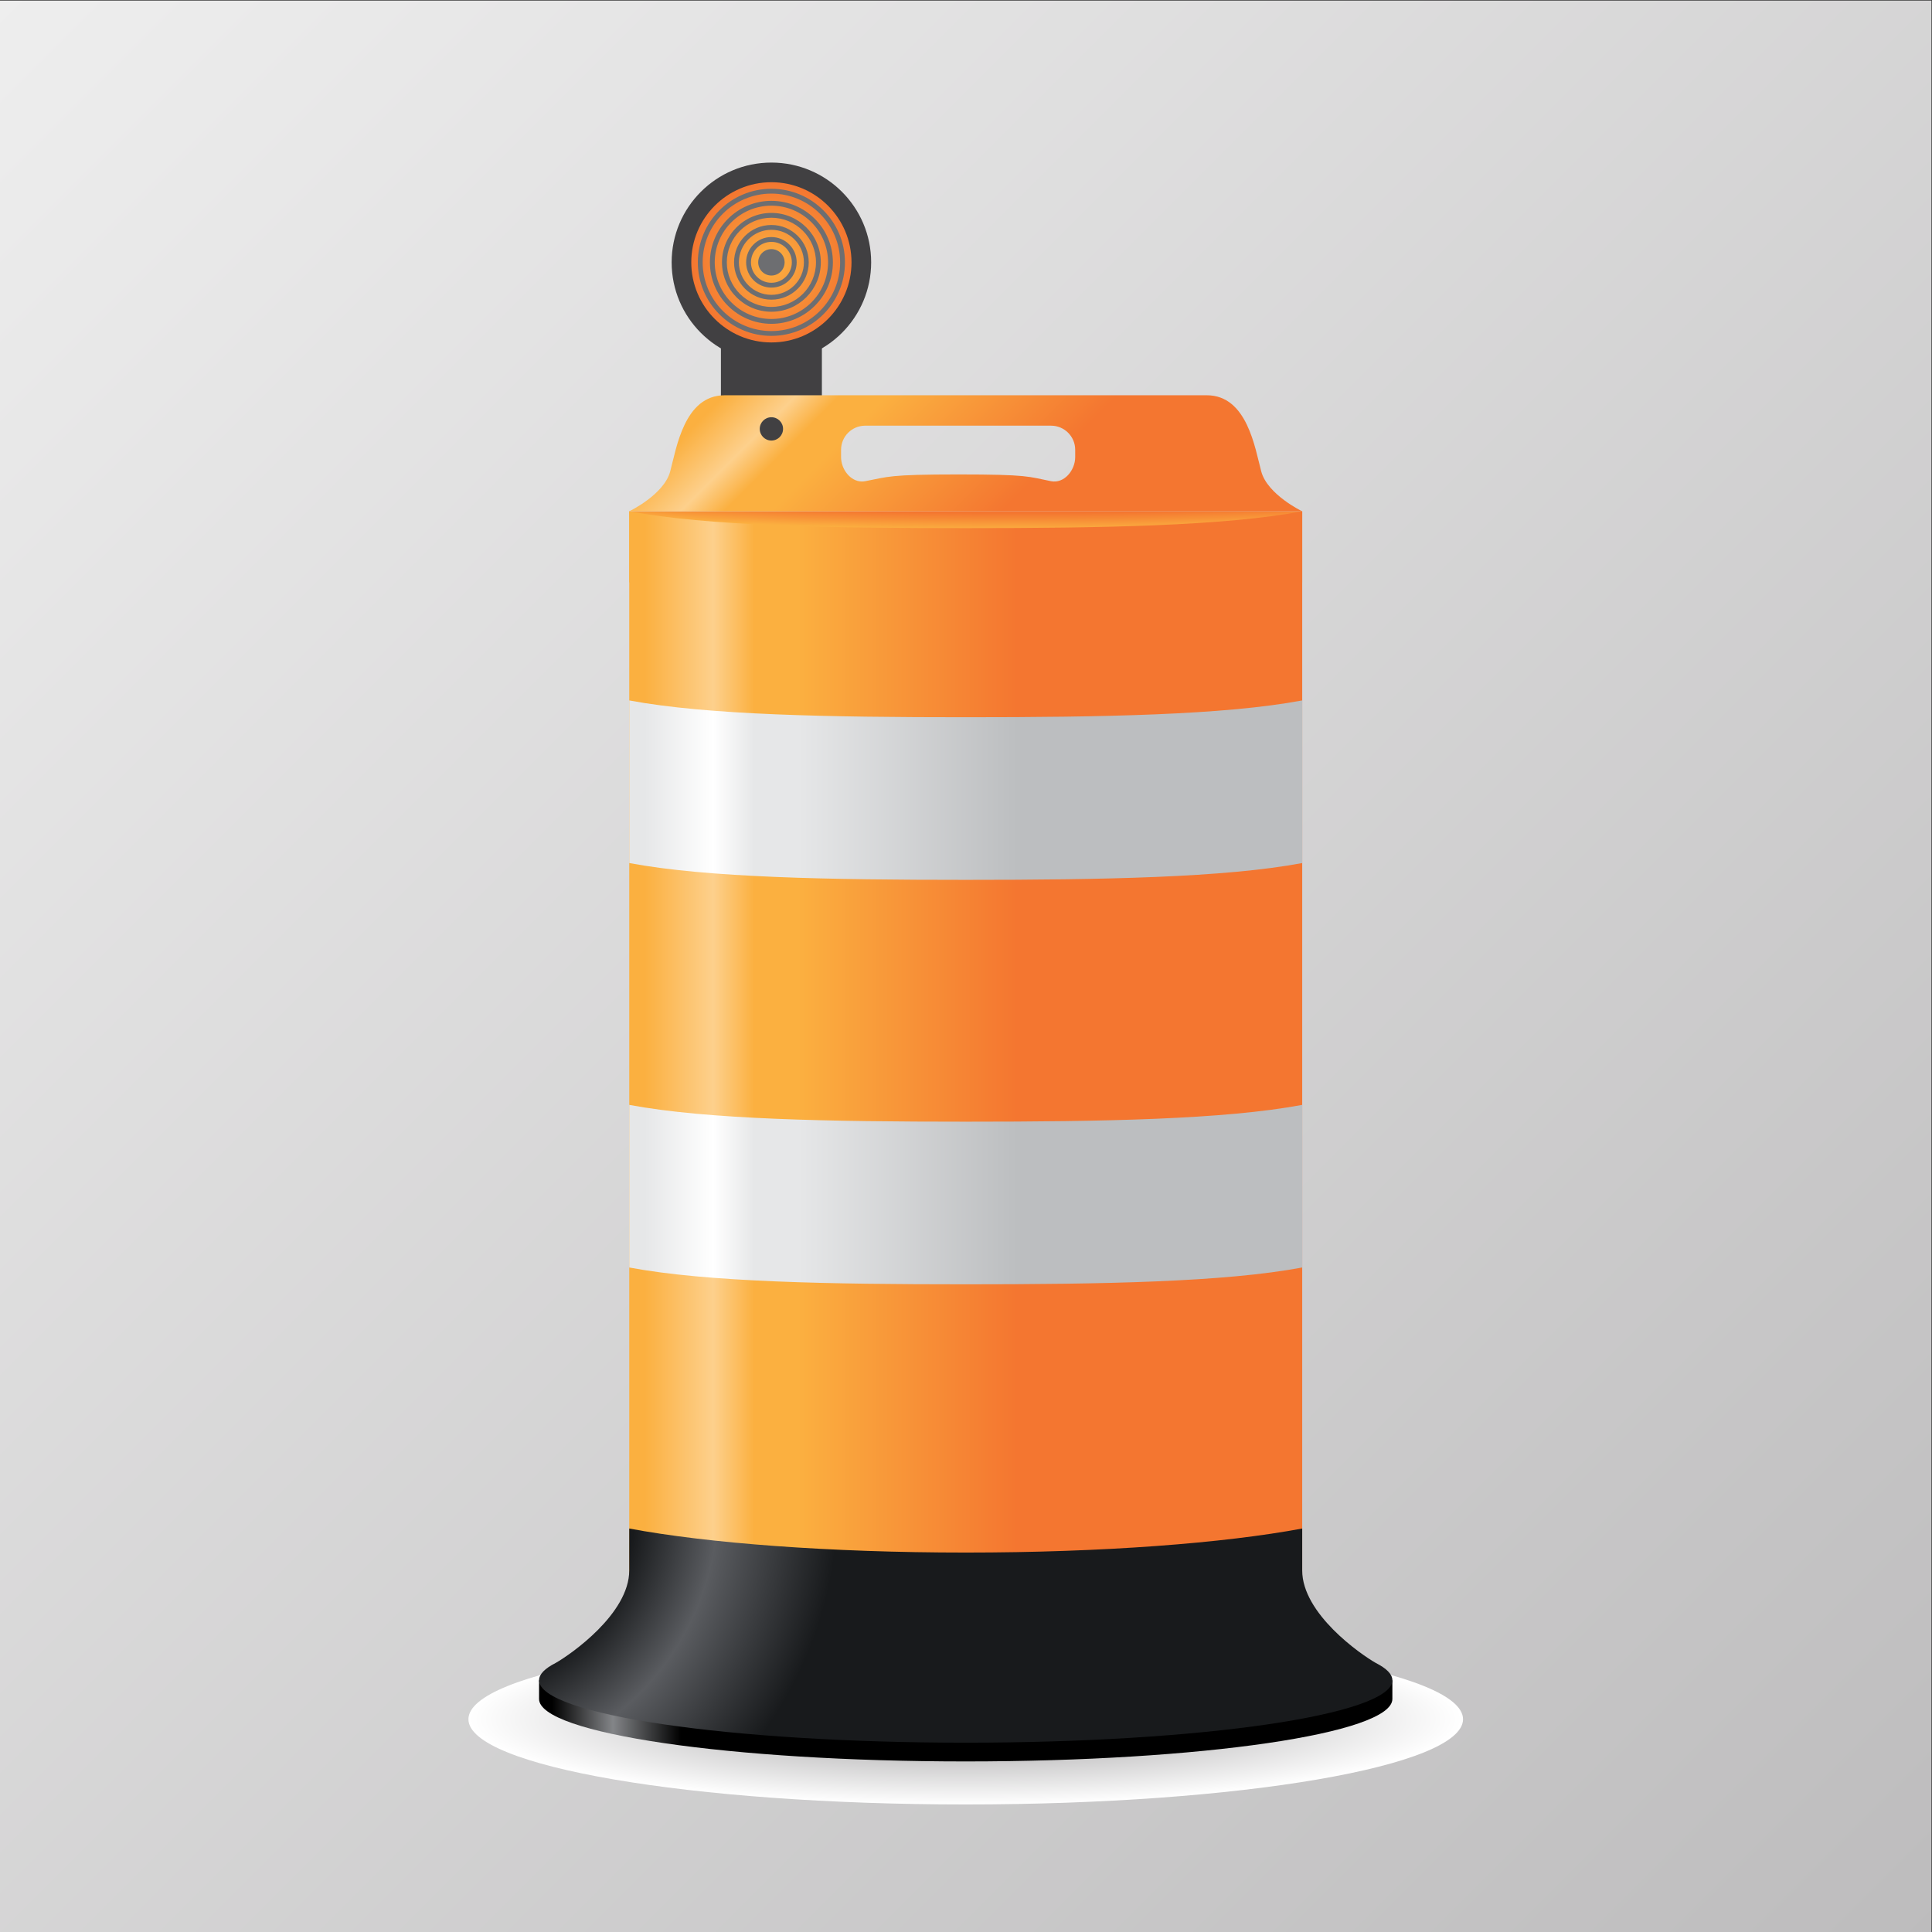<?xml version="1.0" encoding="UTF-8"?>
<svg version="1.1" viewBox="0 0 1066.7 1066.7" xmlns="http://www.w3.org/2000/svg">
<rect x="0" y="0" width="1066.7" height="1066.7" fill="#333333" stroke="none"/>
<defs>
<clipPath id="z">
<path d="m0 0h800v800h-800z"/>
</clipPath>
<linearGradient id="j" x2="1" gradientTransform="matrix(800,-800,-800,-800,0,800)" gradientUnits="userSpaceOnUse">
<stop stop-color="#eee" offset="0"/>
<stop stop-color="#bdbcbd" offset="1"/>
</linearGradient>
<clipPath id="y">
<path d="m0 800h800v-800h-800z"/>
</clipPath>
<clipPath id="x">
<path d="m194.02 123.42h411.95v-70.588h-411.95z"/>
</clipPath>
<clipPath id="w">
<path d="m605.98 88.127c0-19.492-92.219-35.294-205.98-35.294s-205.98 15.802-205.98 35.294 92.219 35.294 205.98 35.294 205.98-15.802 205.98-35.294"/>
</clipPath>
<radialGradient id="d" cx="0" cy="0" r="1" gradientTransform="matrix(205.96 0 0 -35.297 400 88.127)" gradientUnits="userSpaceOnUse">
<stop stop-color="#bdbcbd" offset="0"/>
<stop stop-color="#bdbcbd" offset=".356"/>
<stop stop-color="#fff" offset="1"/>
</radialGradient>
<clipPath id="v">
<path d="m539.37 559h-278.74v29.445h278.74z"/>
</clipPath>
<radialGradient id="c" cx="0" cy="0" r="1" gradientTransform="matrix(2306.4 0 0 -2306.4 420.72 2887)" gradientUnits="userSpaceOnUse">
<stop stop-color="#f47630" offset="0"/>
<stop stop-color="#f47630" offset=".997"/>
<stop stop-color="#fbb040" offset="1"/>
</radialGradient>
<clipPath id="u">
<path d="m0 800h800v-800h-800z"/>
</clipPath>
<clipPath id="t">
<path d="m286.32 691.57c0-18.298 14.886-33.183 33.184-33.183s33.185 14.885 33.185 33.183-14.887 33.185-33.185 33.185-33.184-14.887-33.184-33.185"/>
</clipPath>
<radialGradient id="b" cx="0" cy="0" r="1" gradientTransform="matrix(33.184 0 0 -33.184 319.51 691.57)" gradientUnits="userSpaceOnUse">
<stop stop-color="#fbb040" offset="0"/>
<stop stop-color="#f47630" offset="1"/>
</radialGradient>
<clipPath id="s">
<path d="m0 800h800v-800h-800z"/>
</clipPath>
<clipPath id="r">
<path d="m289.04 722.04h60.941v-60.94h-60.941z"/>
</clipPath>
<clipPath id="q">
<path d="m231.37 104.27h-8.096v-7.758c0-14.283 79.122-25.862 176.72-25.862 97.603 0 176.72 11.579 176.72 25.862v7.758h-8.096c-22.521 10.494-89.498 18.104-168.63 18.104s-146.11-7.61-168.63-18.104"/>
</clipPath>
<linearGradient id="i" x2="1" gradientTransform="matrix(353.45 0 0 -353.45 223.28 96.512)" gradientUnits="userSpaceOnUse">
<stop offset="0"/>
<stop offset=".018"/>
<stop stop-color="#838588" offset=".089"/>
<stop offset=".168"/>
<stop offset=".252"/>
<stop offset=".616"/>
<stop offset="1"/>
</linearGradient>
<clipPath id="p">
<path d="m400 581.48c-56.627 0-107.03 0.898-139.37 6.96v-442.68h278.74v442.68c-32.342-6.062-82.744-6.96-139.37-6.96"/>
</clipPath>
<linearGradient id="h" x2="1" gradientTransform="matrix(278.74 0 0 -278.74 260.63 367.11)" gradientUnits="userSpaceOnUse">
<stop stop-color="#fbb040" offset="0"/>
<stop stop-color="#fbb040" offset=".025"/>
<stop stop-color="#fdd08c" offset=".126"/>
<stop stop-color="#fbb040" offset=".187"/>
<stop stop-color="#fbb040" offset=".252"/>
<stop stop-color="#f47630" offset=".576"/>
<stop stop-color="#f47630" offset=".919"/>
<stop stop-color="#f47630" offset="1"/>
</linearGradient>
<clipPath id="o">
<path d="m400 503.15c-56.627 0-107.03 0.898-139.37 6.961v-67.357c32.344-6.062 82.745-6.96 139.37-6.96s107.03 0.898 139.37 6.96v67.357c-32.342-6.063-82.744-6.961-139.37-6.961"/>
</clipPath>
<linearGradient id="g" x2="1" gradientTransform="matrix(278.74 0 0 -278.74 260.63 472.95)" gradientUnits="userSpaceOnUse">
<stop stop-color="#e6e7e8" offset="0"/>
<stop stop-color="#e6e7e8" offset=".025"/>
<stop stop-color="#fff" offset=".126"/>
<stop stop-color="#e6e7e8" offset=".187"/>
<stop stop-color="#e6e7e8" offset=".252"/>
<stop stop-color="#bcbec0" offset=".576"/>
<stop stop-color="#bcbec0" offset=".919"/>
<stop stop-color="#bcbec0" offset="1"/>
</linearGradient>
<clipPath id="n">
<path d="m400 335.63c-56.627 0-107.03 0.899-139.37 6.96v-67.356c32.344-6.062 82.745-6.96 139.37-6.96s107.03 0.898 139.37 6.96v67.356c-32.342-6.061-82.744-6.96-139.37-6.96"/>
</clipPath>
<linearGradient id="f" x2="1" gradientTransform="matrix(278.74 0 0 -278.74 260.63 305.43)" gradientUnits="userSpaceOnUse">
<stop stop-color="#e6e7e8" offset="0"/>
<stop stop-color="#e6e7e8" offset=".025"/>
<stop stop-color="#fff" offset=".126"/>
<stop stop-color="#e6e7e8" offset=".187"/>
<stop stop-color="#e6e7e8" offset=".252"/>
<stop stop-color="#bcbec0" offset=".576"/>
<stop stop-color="#bcbec0" offset=".919"/>
<stop stop-color="#bcbec0" offset="1"/>
</linearGradient>
<clipPath id="m">
<path d="m400 157.16c-56.627 0-107.03 3.898-139.37 9.96v-17.343c0-17.912-24.14-34.738-30.476-38.34-4.473-2.275-6.876-4.678-6.876-7.165 0-14.283 79.122-25.861 176.72-25.861 97.603 0 176.72 11.578 176.72 25.861 0 2.487-2.402 4.89-6.875 7.165-6.338 3.602-30.478 20.428-30.478 38.34v17.343c-32.342-6.062-82.744-9.96-139.37-9.96"/>
</clipPath>
<radialGradient id="a" cx="0" cy="0" r="1" gradientTransform="matrix(279.41 0 0 -279.41 186.72 177)" gradientUnits="userSpaceOnUse">
<stop stop-color="#181a1c" offset="0"/>
<stop stop-color="#181a1c" offset=".144"/>
<stop stop-color="#181a1c" offset=".274"/>
<stop stop-color="#5a5c60" offset=".396"/>
<stop stop-color="#181a1c" offset=".574"/>
<stop stop-color="#181a1c" offset=".619"/>
<stop stop-color="#181a1c" offset="1"/>
</radialGradient>
<clipPath id="l">
<path d="m400 636.51h-99.823c-16.796 0-19.995-21.995-22.594-31.594-2.6-9.598-16.955-16.471-16.955-16.471h278.74s-14.354 6.873-16.954 16.471c-2.599 9.599-5.799 31.594-22.595 31.594zm-51.634-25.593v2.995c0 5.523 4.477 10 10 10h76.977c5.522 0 9.999-4.477 9.999-10v-2.995c0-5.522-4.582-11.074-9.999-10-9.485 1.883-9.196 2.799-38.489 2.799-28.894 0-28.991-0.987-38.488-2.799-0.447-0.085-0.889-0.126-1.322-0.126-4.826 0-8.678 5.059-8.678 10.126"/>
</clipPath>
<linearGradient id="e" x2="1" gradientTransform="matrix(147.02 -147.02 -147.02 -147.02 326.49 669.61)" gradientUnits="userSpaceOnUse">
<stop stop-color="#fbb040" offset="0"/>
<stop stop-color="#fbb040" offset=".025"/>
<stop stop-color="#fdd08c" offset=".126"/>
<stop stop-color="#fbb040" offset=".187"/>
<stop stop-color="#fbb040" offset=".252"/>
<stop stop-color="#f47630" offset=".576"/>
<stop stop-color="#f47630" offset=".919"/>
<stop stop-color="#f47630" offset="1"/>
</linearGradient>
<clipPath id="k">
<path d="m0 800h800v-800h-800z"/>
</clipPath>
</defs>
<g transform="matrix(1.333 0 0 -1.333 0 1066.7)">
<g clip-path="url(#z)">
<path d="m0 0h800v800h-800z" fill="url(#j)"/>
</g>
<g clip-path="url(#y)">
<g clip-path="url(#x)">
<g clip-path="url(#w)">
<path d="m605.98 88.127c0-19.492-92.219-35.294-205.98-35.294s-205.98 15.802-205.98 35.294 92.219 35.294 205.98 35.294 205.98-15.802 205.98-35.294" fill="url(#d)"/>
</g>
</g>
</g>
<g clip-path="url(#v)">
<path d="m539.37 559h-278.74v29.445h278.74z" fill="url(#c)"/>
</g>
<path d="m340.42 607.61h-41.819v48.768h41.819z" fill="#414042"/>
<g clip-path="url(#u)">
<g transform="translate(360.83 691.57)">
<path d="m0 0c0-22.819-18.499-41.318-41.318-41.318s-41.318 18.499-41.318 41.318 18.499 41.318 41.318 41.318 41.318-18.499 41.318-41.318" fill="#414042"/>
</g>
</g>
<g clip-path="url(#t)">
<path d="m286.32 691.57c0-18.298 14.886-33.183 33.184-33.183s33.185 14.885 33.185 33.183-14.887 33.185-33.185 33.185-33.184-14.887-33.184-33.185" fill="url(#b)"/>
</g>
<g clip-path="url(#s)">
<g clip-path="url(#r)">
<g transform="translate(319.51 686.1)">
<path d="m0 0c-3.016 0-5.47 2.454-5.47 5.47s2.454 5.47 5.47 5.47c3.017 0 5.471-2.454 5.471-5.47s-2.454-5.47-5.471-5.47m0 13.94c-4.67 0-8.47-3.8-8.47-8.47 0-4.671 3.8-8.47 8.47-8.47 4.671 0 8.471 3.799 8.471 8.47 0 4.67-3.8 8.47-8.471 8.47m0-18.94c-5.773 0-10.47 4.697-10.47 10.47s4.697 10.47 10.47 10.47 10.471-4.697 10.471-10.47-4.698-10.47-10.471-10.47m0 23.94c-7.427 0-13.47-6.043-13.47-13.47 0-7.428 6.043-13.47 13.47-13.47 7.428 0 13.471 6.042 13.471 13.47 0 7.427-6.043 13.47-13.471 13.47m0-28.94c-8.53 0-15.47 6.94-15.47 15.47s6.94 15.47 15.47 15.47c8.531 0 15.471-6.94 15.471-15.47s-6.94-15.47-15.471-15.47m0 33.94c-10.184 0-18.47-8.286-18.47-18.47s8.286-18.47 18.47-18.47c10.185 0 18.471 8.286 18.471 18.47s-8.286 18.47-18.471 18.47m0-38.94c-11.287 0-20.47 9.183-20.47 20.47s9.183 20.47 20.47 20.47c11.288 0 20.471-9.183 20.471-20.47s-9.183-20.47-20.471-20.47m0 43.94c-12.941 0-23.47-10.529-23.47-23.47 0-12.942 10.529-23.47 23.47-23.47 12.942 0 23.471 10.528 23.471 23.47 0 12.941-10.529 23.47-23.471 23.47m0-48.94c-14.044 0-25.47 11.426-25.47 25.47s11.426 25.47 25.47 25.47 25.471-11.426 25.471-25.47-11.427-25.47-25.471-25.47m0 53.94c-15.698 0-28.47-12.771-28.47-28.47s12.772-28.47 28.47-28.47c15.699 0 28.471 12.771 28.471 28.47s-12.772 28.47-28.471 28.47m0-58.94c-16.801 0-30.47 13.669-30.47 30.47s13.669 30.47 30.47 30.47c16.802 0 30.471-13.669 30.471-30.47s-13.669-30.47-30.471-30.47" fill="#6d6e71"/>
</g>
</g>
</g>
<g clip-path="url(#q)">
<path d="m231.37 104.27h-8.096v-7.758c0-14.283 79.122-25.862 176.72-25.862 97.603 0 176.72 11.579 176.72 25.862v7.758h-8.096c-22.521 10.494-89.498 18.104-168.63 18.104s-146.11-7.61-168.63-18.104" fill="url(#i)"/>
</g>
<g clip-path="url(#p)">
<path d="m400 581.48c-56.627 0-107.03 0.898-139.37 6.96v-442.68h278.74v442.68c-32.342-6.062-82.744-6.96-139.37-6.96" fill="url(#h)"/>
</g>
<g clip-path="url(#o)">
<path d="m400 503.15c-56.627 0-107.03 0.898-139.37 6.961v-67.357c32.344-6.062 82.745-6.96 139.37-6.96s107.03 0.898 139.37 6.96v67.357c-32.342-6.063-82.744-6.961-139.37-6.961" fill="url(#g)"/>
</g>
<g clip-path="url(#n)">
<path d="m400 335.63c-56.627 0-107.03 0.899-139.37 6.96v-67.356c32.344-6.062 82.745-6.96 139.37-6.96s107.03 0.898 139.37 6.96v67.356c-32.342-6.061-82.744-6.96-139.37-6.96" fill="url(#f)"/>
</g>
<g clip-path="url(#m)">
<path d="m400 157.16c-56.627 0-107.03 3.898-139.37 9.96v-17.343c0-17.912-24.14-34.738-30.476-38.34-4.473-2.275-6.876-4.678-6.876-7.165 0-14.283 79.122-25.861 176.72-25.861 97.603 0 176.72 11.578 176.72 25.861 0 2.487-2.402 4.89-6.875 7.165-6.338 3.602-30.478 20.428-30.478 38.34v17.343c-32.342-6.062-82.744-9.96-139.37-9.96" fill="url(#a)"/>
</g>
<g clip-path="url(#l)">
<path d="m400 636.51h-99.823c-16.796 0-19.995-21.995-22.594-31.594-2.6-9.598-16.955-16.471-16.955-16.471h278.74s-14.354 6.873-16.954 16.471c-2.599 9.599-5.799 31.594-22.595 31.594zm-51.634-25.593v2.995c0 5.523 4.477 10 10 10h76.977c5.522 0 9.999-4.477 9.999-10v-2.995c0-5.522-4.582-11.074-9.999-10-9.485 1.883-9.196 2.799-38.489 2.799-28.894 0-28.991-0.987-38.488-2.799-0.447-0.085-0.889-0.126-1.322-0.126-4.826 0-8.678 5.059-8.678 10.126" fill="url(#e)"/>
</g>
<g clip-path="url(#k)">
<g transform="translate(324.34 622.58)">
<path d="m0 0c0-2.667-2.162-4.829-4.829-4.829s-4.829 2.162-4.829 4.829 2.162 4.829 4.829 4.829 4.829-2.162 4.829-4.829" fill="#414042"/>
</g>
</g>
</g>
</svg>
